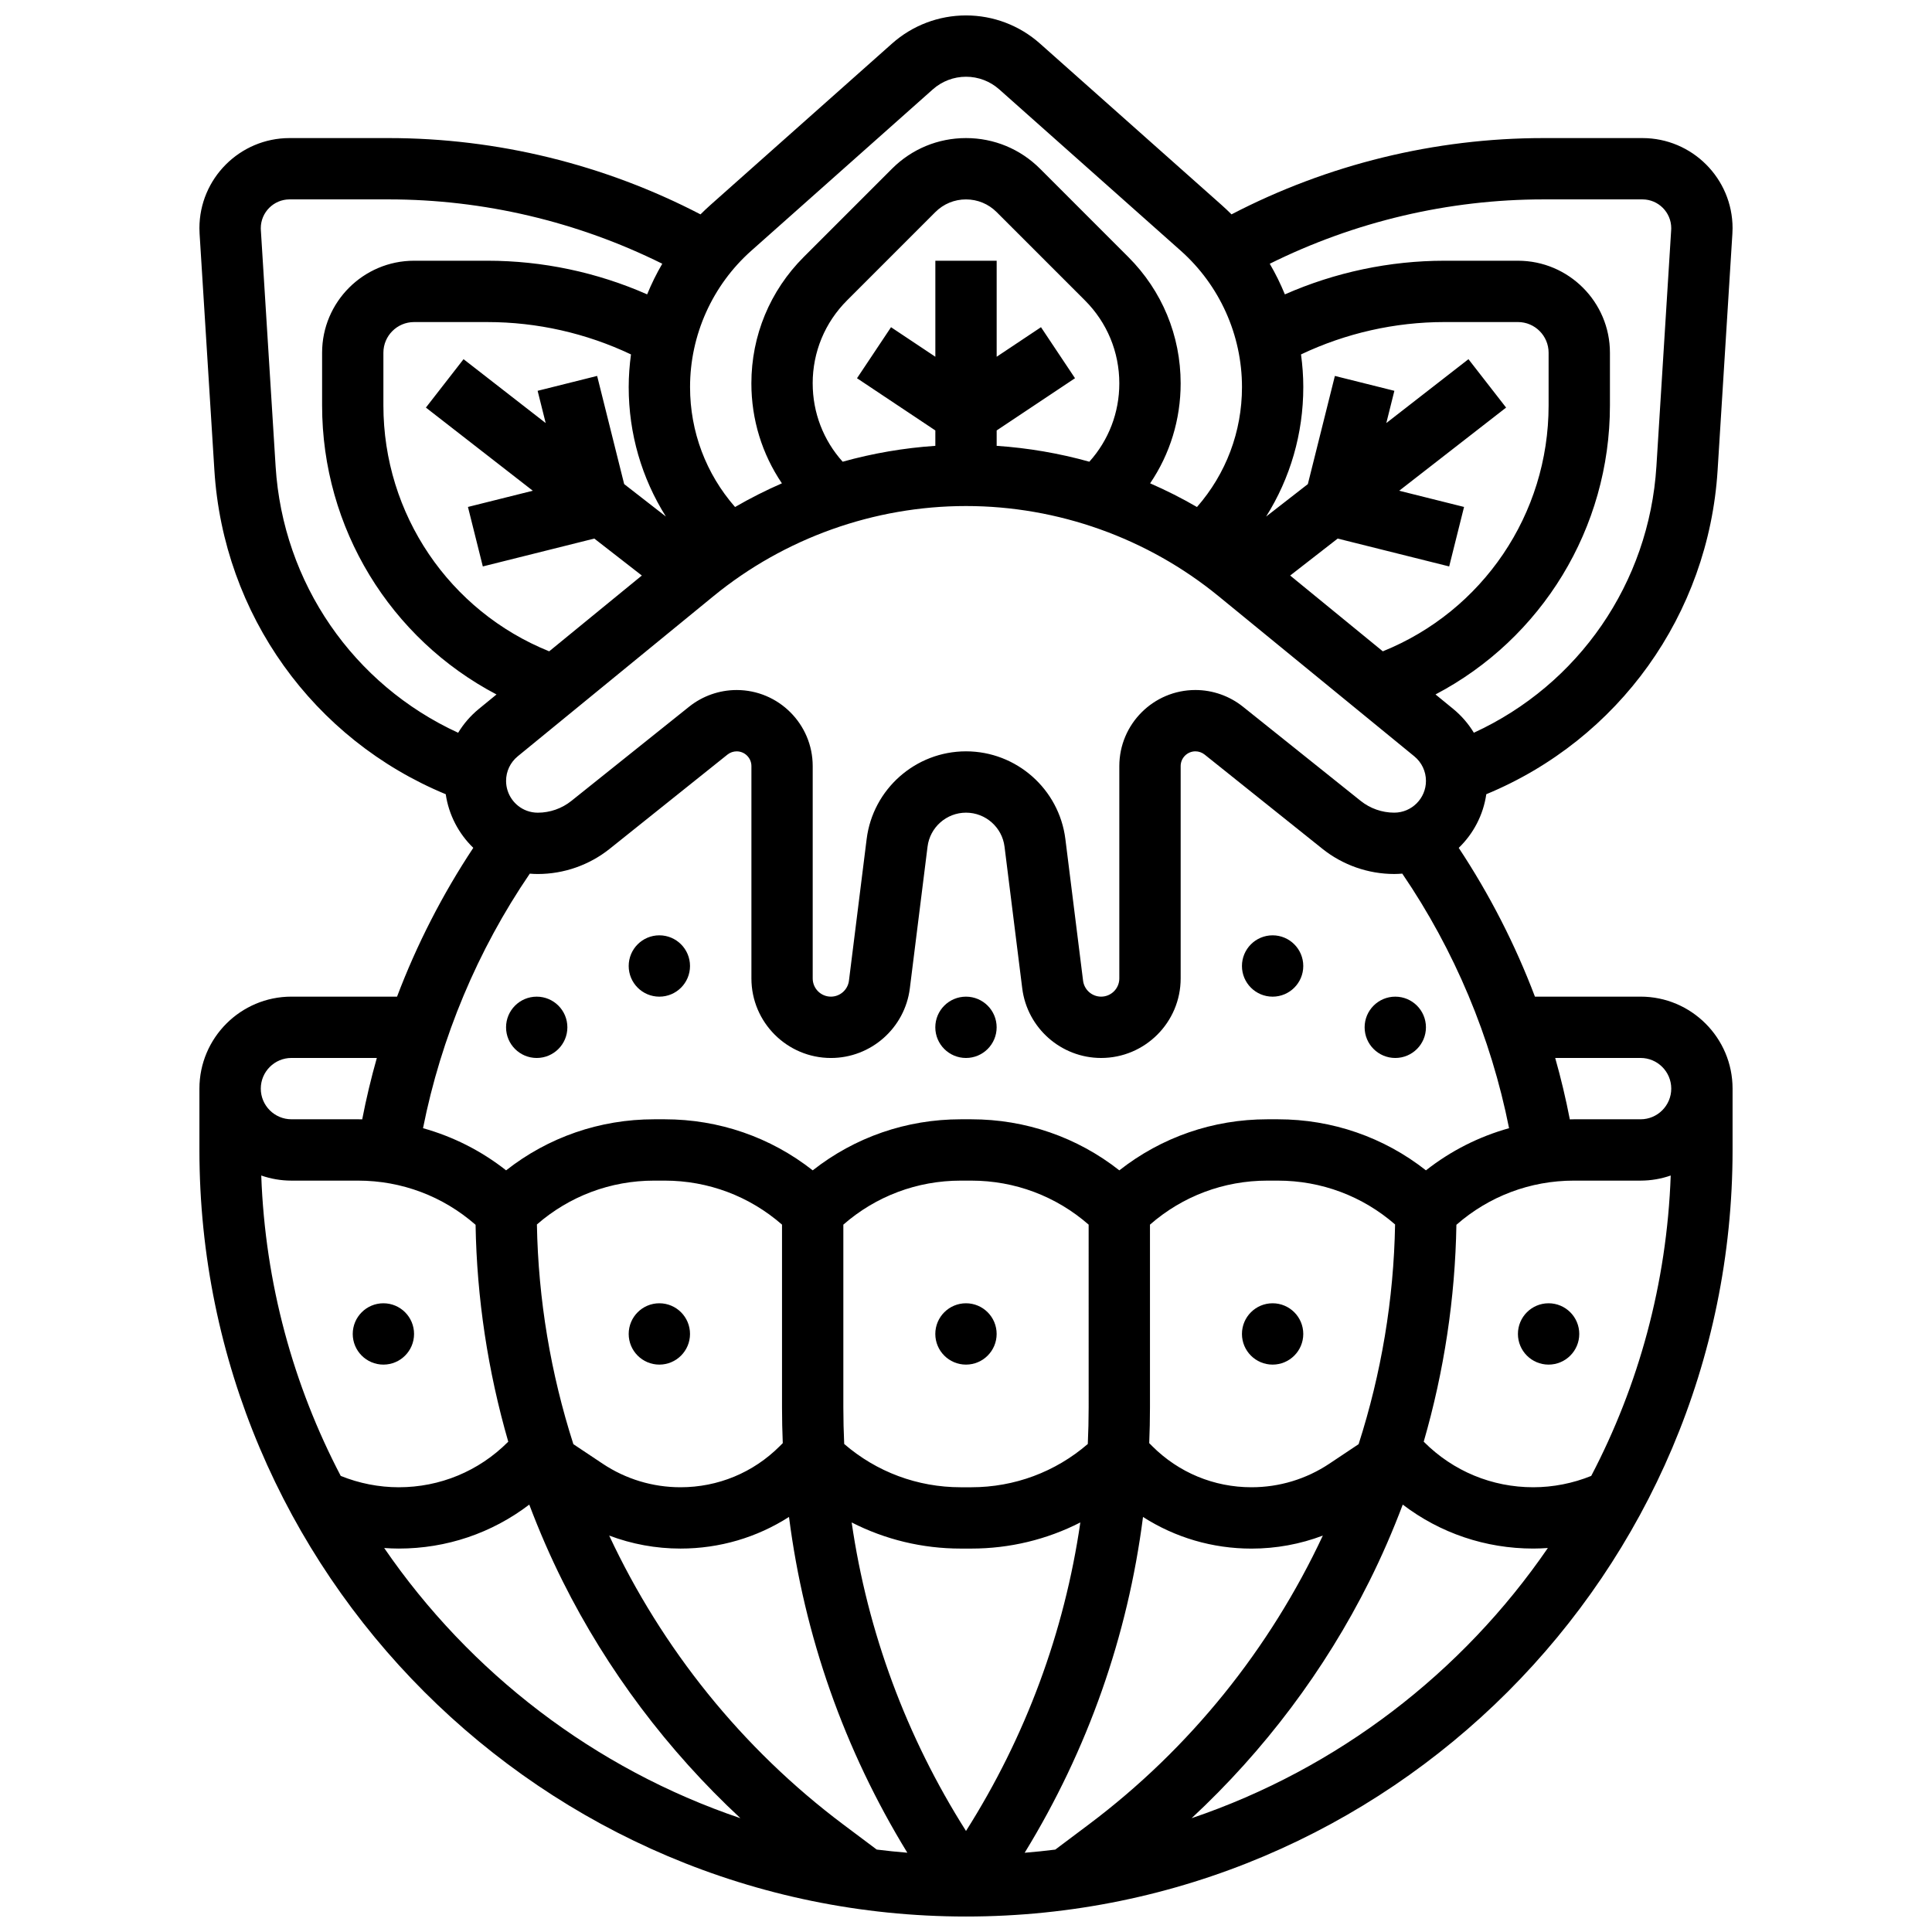 <?xml version="1.0" encoding="UTF-8"?>
<!-- Uploaded to: ICON Repo, www.svgrepo.com, Generator: ICON Repo Mixer Tools -->
<svg width="800px" height="800px" version="1.1" viewBox="144 144 512 512" xmlns="http://www.w3.org/2000/svg">
 <defs>
  <clipPath id="a">
   <path d="m196 148.09h408v503.81h-408z"/>
  </clipPath>
 </defs>
 <g clip-path="url(#a)">
  <path d="m578.77 408.12h-27.996c-5.238-13.836-12.031-27.082-20.195-39.426 3.856-3.719 6.504-8.672 7.305-14.219 35.066-14.508 58.91-47.613 61.301-85.859l3.914-62.637c0.035-0.5 0.051-1 0.051-1.5 0-13.172-10.715-23.887-23.887-23.887h-26.242c-28.75 0-57.184 6.977-82.656 20.215-0.863-0.859-1.746-1.699-2.66-2.508l-48.105-42.758c-5.406-4.809-12.367-7.453-19.598-7.453-7.234 0-14.191 2.644-19.598 7.453l-48.105 42.762c-0.914 0.812-1.797 1.652-2.66 2.508-25.473-13.242-53.906-20.219-82.656-20.219h-26.246c-13.168 0-23.887 10.715-23.887 23.887 0 0.5 0.016 1 0.047 1.488l3.918 62.648c2.391 38.25 26.242 71.359 61.312 85.863 0.797 5.453 3.41 10.441 7.301 14.207-8.172 12.344-14.961 25.59-20.203 39.434h-27.996c-13.441 0-24.379 10.934-24.379 24.379v16.25c0 112.02 91.133 203.15 203.15 203.15s203.15-91.133 203.15-203.15v-16.25c0.004-13.445-10.934-24.379-24.375-24.379zm-13.074 127.01c-4.867 1.969-10.125 3.008-15.367 3.008-10.93 0-21.207-4.258-28.934-11.984l-0.094-0.094c5.402-18.672 8.34-38.055 8.66-57.473 8.633-7.566 19.578-11.711 31.16-11.711h17.648c2.797 0 5.484-0.48 7.988-1.352-1.023 28.629-8.516 55.637-21.062 79.605zm-133.19 92.395-8.844 6.637c-2.688 0.34-5.394 0.613-8.113 0.84 16.707-27.262 27.324-57.438 31.359-88.992 8.512 5.453 18.402 8.387 28.754 8.387 6.516 0 12.898-1.18 18.902-3.449-13.98 29.891-35.152 56.395-62.059 76.578zm-65.008 0c-26.91-20.184-48.078-46.684-62.059-76.586 6.004 2.269 12.387 3.449 18.902 3.449 10.348 0 20.242-2.934 28.754-8.387 4.035 31.555 14.652 61.73 31.359 88.992-2.719-0.227-5.426-0.5-8.113-0.84zm-154.26-172c2.504 0.871 5.191 1.352 7.988 1.352h17.648c11.586 0 22.527 4.144 31.16 11.711 0.324 19.414 3.262 38.801 8.66 57.473l-0.094 0.094c-7.727 7.727-18.004 11.984-28.934 11.984-5.242 0-10.5-1.039-15.367-3.008-12.547-23.969-20.039-50.977-21.062-79.605zm283.06 76.363c-6.133 4.09-13.27 6.25-20.641 6.25-9.938 0-19.281-3.871-26.309-10.898l-0.793-0.793c0.129-3.144 0.199-6.293 0.199-9.457v-48.449c8.625-7.539 19.547-11.664 31.109-11.664h2.789c11.539 0 22.441 4.109 31.059 11.617-0.348 19.93-3.668 39.539-9.664 58.223zm-63.793-14.898c0 3.238-0.082 6.461-0.227 9.68-8.59 7.41-19.422 11.469-30.883 11.469h-2.789c-11.461 0-22.293-4.055-30.883-11.469-0.145-3.215-0.227-6.441-0.227-9.68v-48.449c8.625-7.539 19.547-11.664 31.109-11.664h2.789c11.562 0 22.484 4.129 31.109 11.664zm-2.203 30.473c-4.219 29.047-14.465 56.77-30.301 81.762-15.836-24.992-26.086-52.715-30.301-81.762 8.844 4.519 18.691 6.926 28.906 6.926h2.789c10.219 0 20.062-2.402 28.906-6.926zm-78.859-21.016-0.793 0.793c-7.027 7.027-16.371 10.898-26.309 10.898-7.371 0-14.508-2.16-20.641-6.25l-7.75-5.168c-5.992-18.688-9.312-38.297-9.664-58.223 8.621-7.508 19.52-11.621 31.059-11.621h2.789c11.562 0 22.484 4.129 31.109 11.664v48.449c0 3.164 0.07 6.316 0.199 9.457zm192.47-83.465c-7.973 2.227-15.438 5.992-22.02 11.172-11.152-8.773-24.828-13.531-39.234-13.531h-2.789c-14.41 0-28.082 4.758-39.234 13.531-11.152-8.773-24.828-13.531-39.234-13.531h-2.789c-14.41 0-28.082 4.758-39.234 13.531-11.152-8.773-24.828-13.531-39.234-13.531h-2.789c-14.41 0-28.082 4.758-39.234 13.531-6.582-5.18-14.047-8.945-22.02-11.172 4.789-24.082 14.461-47.18 28.297-67.457 0.707 0.062 1.422 0.094 2.137 0.094 6.891 0 13.652-2.371 19.035-6.676l31.215-24.973c0.691-0.551 1.555-0.855 2.438-0.855 2.152 0 3.906 1.754 3.906 3.906v56.281c0 11.621 9.453 21.074 21.074 21.074 10.605 0 19.598-7.938 20.91-18.461l4.691-37.539c0.637-5.137 5.023-9.012 10.199-9.012s9.562 3.871 10.203 9.008l4.691 37.539c1.316 10.527 10.305 18.461 20.91 18.461 11.621 0 21.074-9.453 21.074-21.074v-56.281c0-2.152 1.754-3.906 3.906-3.906 0.883 0 1.75 0.305 2.441 0.855l31.215 24.973c5.383 4.305 12.141 6.676 19.035 6.676 0.719 0 1.43-0.039 2.133-0.098 13.84 20.285 23.512 43.383 28.301 67.465zm-223.44-162.09-11.062-8.605-7.164-28.664-15.77 3.945 2.137 8.547-21.77-16.93-9.977 12.828 28.332 22.035-17.188 4.297 3.941 15.766 29.547-7.387 12.594 9.797-24.551 20.086c-26.449-10.672-43.938-36.32-43.938-65.16v-13.973c0-4.481 3.644-8.125 8.125-8.125h19.457c13.148 0 26.18 2.953 38.031 8.574-0.387 2.856-0.605 5.746-0.605 8.66 0 12.328 3.449 24.125 9.859 34.309zm-39.277 63.543 51.875-42.441c18.828-15.406 42.598-23.891 66.93-23.891s48.098 8.484 66.93 23.891l51.875 42.441c1.961 1.605 3.086 3.981 3.086 6.512 0 4.641-3.773 8.414-8.414 8.414-3.215 0-6.371-1.105-8.883-3.117l-31.211-24.969c-3.559-2.848-8.031-4.418-12.594-4.418-11.117 0-20.16 9.043-20.16 20.16v56.281c0 2.66-2.164 4.82-4.82 4.82-2.426 0-4.484-1.816-4.785-4.223l-4.691-37.539c-1.66-13.254-12.98-23.246-26.332-23.246-13.355 0-24.676 9.992-26.332 23.246l-4.691 37.539c-0.301 2.406-2.359 4.223-4.785 4.223-2.66 0-4.82-2.164-4.82-4.82v-56.281c0-11.117-9.043-20.156-20.156-20.156-4.562 0-9.031 1.57-12.59 4.418l-31.215 24.973c-2.512 2.008-5.668 3.117-8.883 3.117-1.004 0-1.98-0.172-2.902-0.512-3.297-1.211-5.512-4.387-5.512-7.902-0.004-2.539 1.121-4.914 3.082-6.519zm78.172-98.836c0-8.309 3.234-16.121 9.113-21.996l23.391-23.395c2.172-2.172 5.055-3.363 8.125-3.363 3.07 0 5.957 1.195 8.125 3.363l23.395 23.395c5.875 5.871 9.113 13.688 9.113 21.996 0 7.738-2.809 15.047-7.941 20.758-7.996-2.231-16.227-3.644-24.562-4.207v-4.078l20.762-13.84-9.016-13.523-11.746 7.832v-25.445h-16.25v25.445l-11.746-7.828-9.016 13.523 20.758 13.836v4.078c-8.336 0.562-16.566 1.977-24.562 4.207-5.129-5.711-7.941-13.02-7.941-20.758zm130.02 0.984c0-2.914-0.219-5.805-0.605-8.66 11.852-5.625 24.887-8.578 38.031-8.578h19.457c4.481 0 8.125 3.644 8.125 8.125v13.977c0 28.84-17.488 54.484-43.938 65.16l-24.551-20.086 12.594-9.797 29.547 7.387 3.941-15.766-17.188-4.297 28.332-22.035-9.977-12.828-21.77 16.93 2.137-8.547-15.766-3.941-7.164 28.664-11.062 8.605c6.41-10.188 9.855-21.984 9.855-34.312zm63.633-49.742h26.242c4.211 0 7.633 3.426 7.633 7.633 0 0.156-0.004 0.312-0.016 0.477l-3.914 62.645c-1.934 30.938-20.641 57.855-48.379 70.586-1.438-2.375-3.281-4.519-5.492-6.328l-4.668-3.82c28.121-14.762 46.223-44.027 46.223-76.586v-13.973c0-13.441-10.938-24.379-24.379-24.379h-19.457c-14.566 0-29.016 3.066-42.309 8.918-1.148-2.793-2.477-5.508-4.008-8.117 22.484-11.168 47.371-17.055 72.523-17.055zm-209.92 13.605 48.105-42.762c2.426-2.156 5.551-3.348 8.801-3.348 3.246 0 6.371 1.188 8.801 3.348l48.105 42.762c10.312 9.168 16.227 22.336 16.227 36.137 0 11.812-4.219 22.973-11.926 31.781-4.019-2.332-8.168-4.422-12.418-6.277 5.262-7.762 8.09-16.906 8.09-26.488 0-12.652-4.926-24.547-13.871-33.488l-23.391-23.395c-5.238-5.238-12.207-8.125-19.617-8.125s-14.379 2.887-19.617 8.125l-23.391 23.391c-8.949 8.945-13.875 20.84-13.875 33.492 0 9.582 2.832 18.727 8.09 26.488-4.25 1.855-8.395 3.945-12.414 6.277-7.707-8.809-11.926-19.969-11.926-31.781-0.004-13.801 5.914-26.969 16.227-36.137zm-126.06 57.152-3.914-62.656c-0.012-0.156-0.016-0.309-0.016-0.465 0-4.211 3.426-7.637 7.633-7.637h26.242c25.156 0 50.043 5.883 72.523 17.051-1.531 2.609-2.859 5.324-4.008 8.117-13.289-5.852-27.738-8.914-42.305-8.914h-19.457c-13.441 0-24.379 10.934-24.379 24.379v13.977c0 32.559 18.102 61.824 46.219 76.59l-4.668 3.82c-2.211 1.809-4.059 3.953-5.496 6.328-27.734-12.734-46.441-39.652-48.375-70.59zm4.195 156.77h22.629c-1.523 5.367-2.812 10.797-3.875 16.273-0.367-0.004-0.734-0.02-1.105-0.02h-17.648c-4.481 0-8.125-3.644-8.125-8.125 0-4.481 3.644-8.129 8.125-8.129zm24.578 129.87c1.285 0.09 2.574 0.148 3.863 0.148 12.66 0 24.688-4.102 34.586-11.652 2.621 6.941 5.574 13.754 8.891 20.387 11.742 23.488 27.82 44.832 47.07 62.723-38.68-13.094-71.715-38.535-94.41-71.605zm213.97 71.605c19.254-17.887 35.328-39.234 47.07-62.723 3.316-6.633 6.269-13.445 8.891-20.387 9.902 7.555 21.93 11.652 34.59 11.652 1.289 0 2.578-0.059 3.863-0.148-22.691 33.07-55.73 58.512-94.414 71.605zm118.99-185.22h-17.648c-0.371 0-0.738 0.016-1.105 0.023-1.066-5.477-2.352-10.906-3.875-16.273l22.629-0.004c4.481 0 8.125 3.644 8.125 8.125 0 4.484-3.644 8.129-8.125 8.129z"/>
 </g>
 <path d="m408.12 497.51c0 4.484-3.637 8.125-8.125 8.125s-8.129-3.641-8.129-8.125c0-4.488 3.641-8.129 8.129-8.129s8.125 3.641 8.125 8.129"/>
 <path d="m489.38 497.51c0 4.484-3.637 8.125-8.125 8.125-4.488 0-8.125-3.641-8.125-8.125 0-4.488 3.637-8.129 8.125-8.129 4.488 0 8.125 3.641 8.125 8.129"/>
 <path d="m562.52 497.51c0 4.484-3.641 8.125-8.129 8.125s-8.125-3.641-8.125-8.125c0-4.488 3.637-8.129 8.125-8.129s8.129 3.641 8.129 8.129"/>
 <path d="m326.86 497.51c0 4.484-3.637 8.125-8.125 8.125s-8.125-3.641-8.125-8.125c0-4.488 3.637-8.129 8.125-8.129s8.125 3.641 8.125 8.129"/>
 <path d="m294.36 416.25c0 4.488-3.637 8.125-8.125 8.125s-8.125-3.637-8.125-8.125 3.637-8.125 8.125-8.125 8.125 3.637 8.125 8.125"/>
 <path d="m326.86 400c0 4.488-3.637 8.125-8.125 8.125s-8.125-3.637-8.125-8.125 3.637-8.129 8.125-8.129 8.125 3.641 8.125 8.129"/>
 <path d="m521.89 416.25c0 4.488-3.637 8.125-8.125 8.125s-8.125-3.637-8.125-8.125 3.637-8.125 8.125-8.125 8.125 3.637 8.125 8.125"/>
 <path d="m489.38 400c0 4.488-3.637 8.125-8.125 8.125-4.488 0-8.125-3.637-8.125-8.125s3.637-8.129 8.125-8.129c4.488 0 8.125 3.641 8.125 8.129"/>
 <path d="m408.12 416.25c0 4.488-3.637 8.125-8.125 8.125s-8.129-3.637-8.129-8.125 3.641-8.125 8.129-8.125 8.125 3.637 8.125 8.125"/>
 <path d="m253.73 497.51c0 4.484-3.637 8.125-8.125 8.125s-8.125-3.641-8.125-8.125c0-4.488 3.637-8.129 8.125-8.129s8.125 3.641 8.125 8.129"/>
</svg>